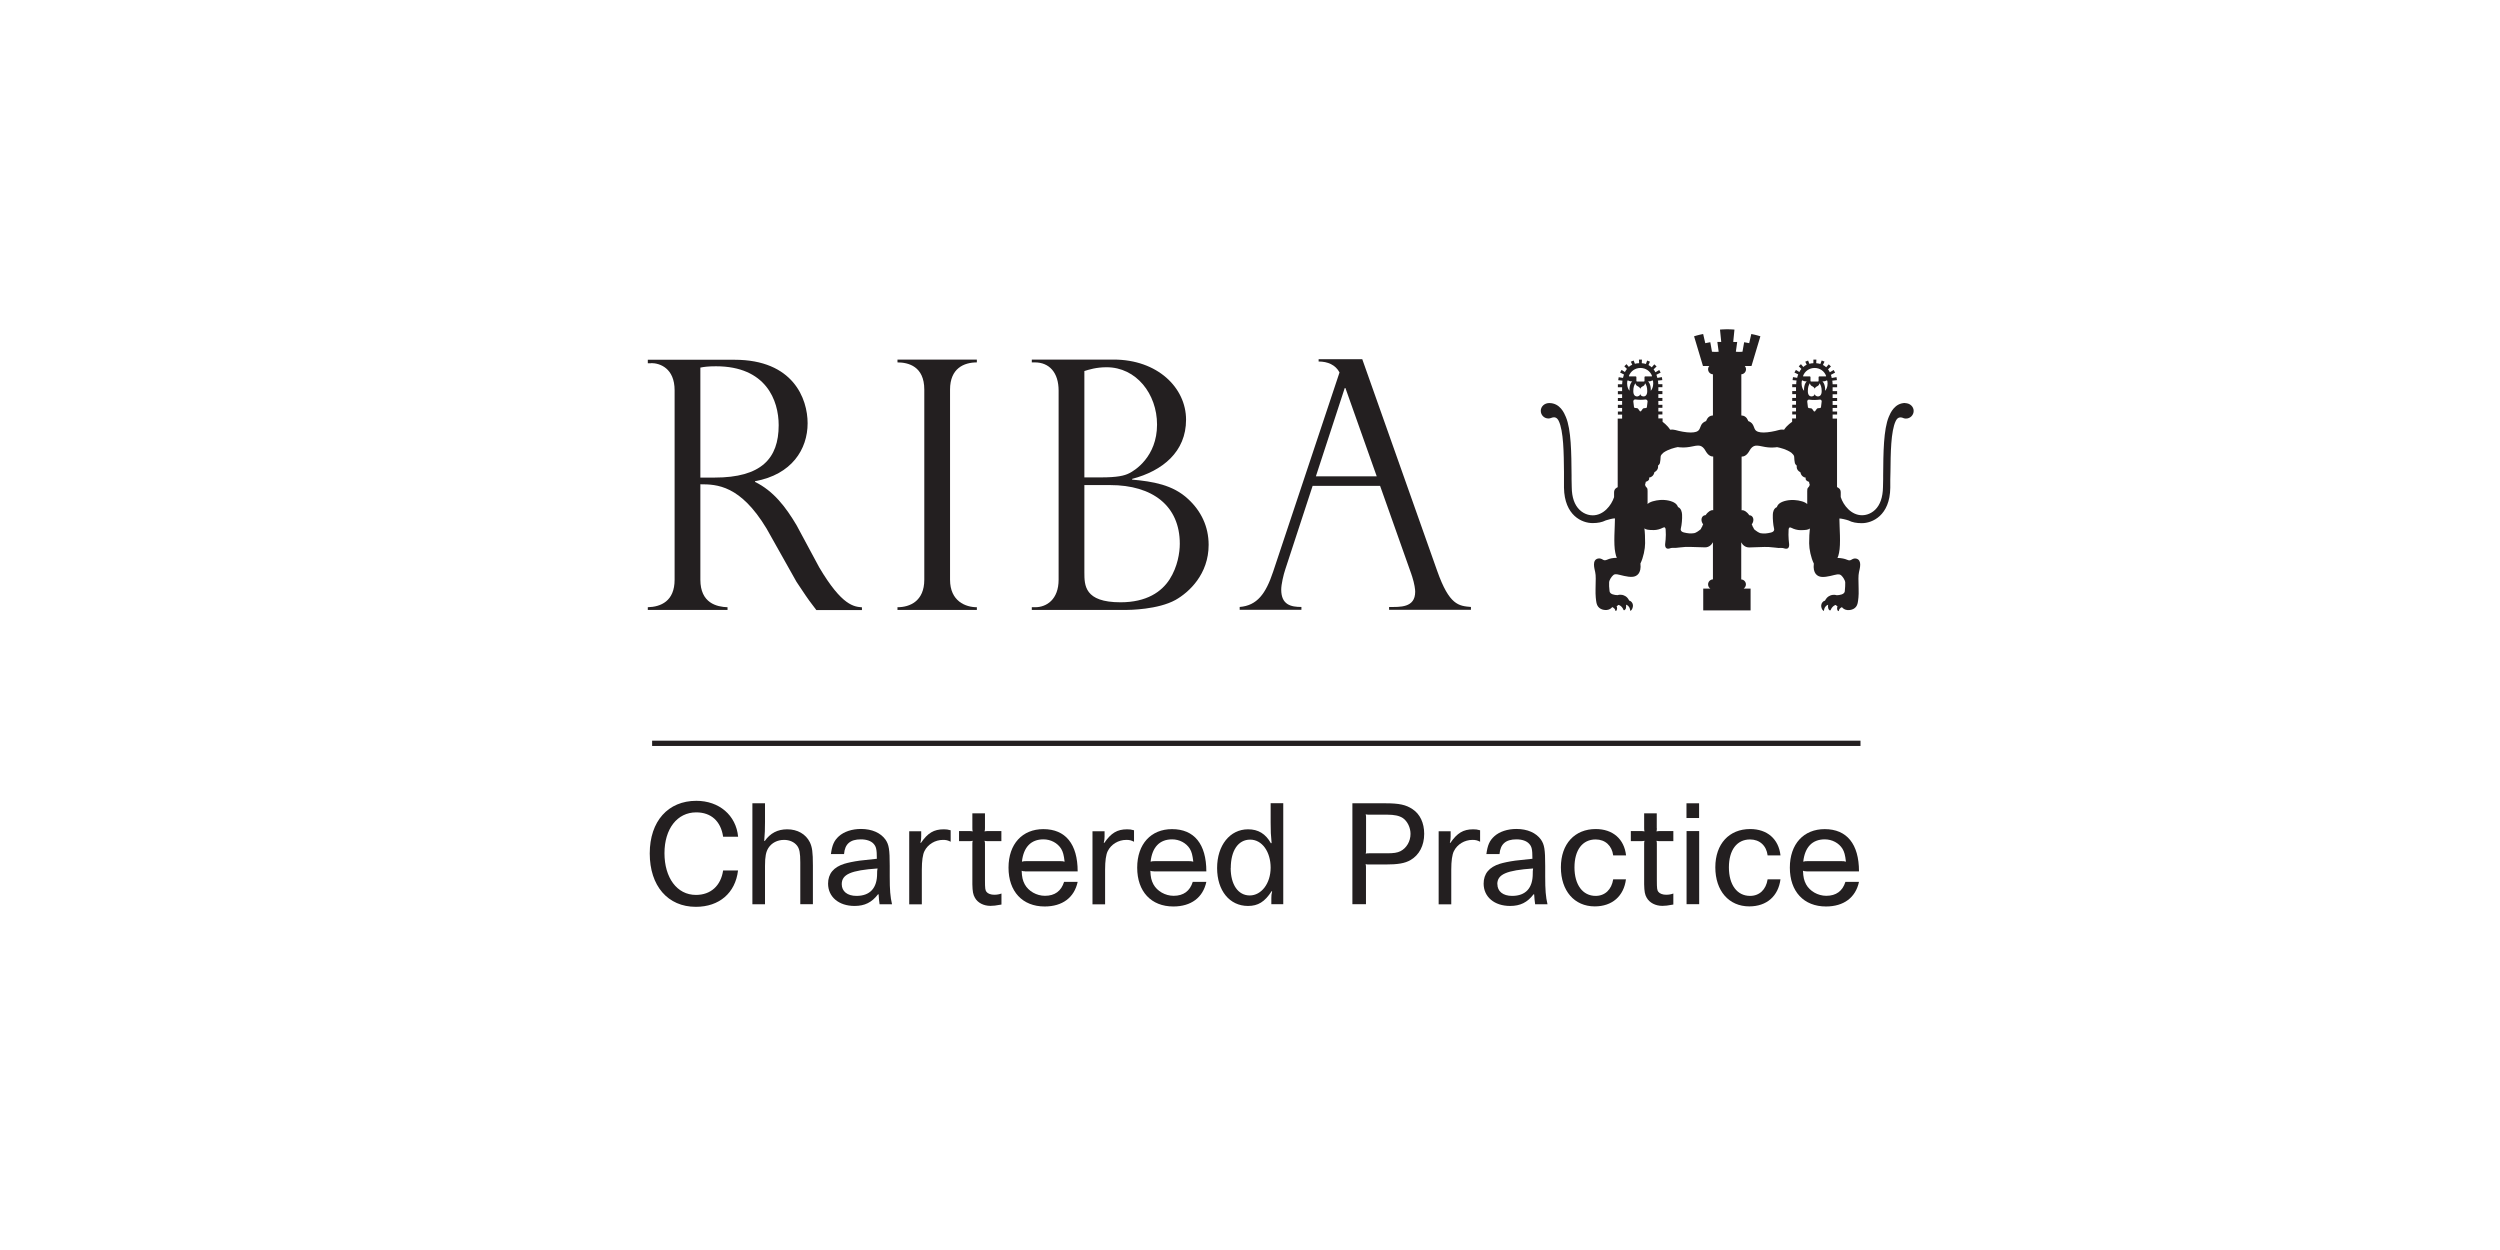 <svg xmlns="http://www.w3.org/2000/svg" id="Layer_1" data-name="Layer 1" viewBox="0 0 283.46 141.73"><defs><style>      .cls-1 {        fill: #231f20;      }      .cls-2 {        stroke: #231f20;        stroke-miterlimit: 10;        stroke-width: .6px;      }      .cls-2, .cls-3 {        fill: none;      }    </style></defs><rect class="cls-3" x="59.14" y="26.52" width="166.14" height="90.22"></rect><g><path class="cls-1" d="M83.68,98.7c-.3,2.55-2.13,4.12-4.78,4.12-3.18,0-5.23-2.37-5.23-6.05s2.1-5.97,5.28-5.97c2.59,0,4.51,1.64,4.74,4.07h-1.7c-.26-1.76-1.36-2.76-3.05-2.76-2.16,0-3.6,1.87-3.6,4.63s1.4,4.73,3.57,4.73c1.67,0,2.82-1.03,3.08-2.77h1.7Z"></path><path class="cls-1" d="M86.74,93.16c0,1-.02,1.25-.09,2.17l.06.03c.62-.89,1.46-1.33,2.55-1.33,1.16,0,2.1.54,2.56,1.46.27.56.35,1.12.35,2.64v4.39h-1.43v-4.73c0-1.09-.09-1.54-.36-1.9-.32-.42-.86-.66-1.48-.66-.75,0-1.4.33-1.78.92-.27.44-.38.96-.38,2.02v4.36h-1.43v-11.45h1.43v2.08Z"></path><path class="cls-1" d="M99.73,102.53c-.06-.47-.08-.62-.11-1.12l-.06-.02c-.71.93-1.51,1.33-2.67,1.33-1.79,0-3-1.03-3-2.53,0-1.12.62-1.87,1.84-2.25.39-.12,1.03-.26,1.76-.36.45-.06,1-.12,1.93-.21,0-1.07-.08-1.37-.36-1.69-.29-.33-.81-.51-1.45-.51-1.22,0-1.82.53-1.91,1.67h-1.49c.14-1.03.36-1.52.89-2.01.59-.54,1.51-.84,2.52-.84,1.24,0,2.23.44,2.78,1.21.39.57.48,1.12.48,2.98v1.21c0,1.51.06,2.28.26,3.14h-1.4ZM95.44,100.25c0,.81.63,1.33,1.67,1.33,1.54,0,2.35-.89,2.34-2.55,0-.24,0-.3.05-.56-3.02.21-4.06.66-4.06,1.78Z"></path><path class="cls-1" d="M104.45,94.23v.62c0,.29-.02.41-.09.72h.06c.77-1.12,1.46-1.54,2.59-1.54.29,0,.45.02.78.11v1.3c-.33-.17-.53-.21-.87-.21-.89,0-1.72.5-2.1,1.27-.2.39-.3,1.13-.3,2.1v3.94h-1.43v-8.29h1.36Z"></path><path class="cls-1" d="M111.68,93.88c0,.18,0,.23-.05.39.17-.04.21-.04.39-.04h1.52v1.14h-1.52c-.18,0-.23,0-.39-.04.05.17.05.21.05.39v4.09c0,.94.03,1.12.17,1.31.16.21.5.33.89.33.3,0,.57-.05.81-.14v1.25c-.66.12-.92.15-1.25.15-.77,0-1.45-.35-1.76-.92-.21-.36-.27-.71-.29-1.52v-4.55c0-.18,0-.23.04-.39-.17.04-.21.04-.39.04h-1.16v-1.14h1.16c.18,0,.23,0,.39.04-.04-.17-.04-.21-.04-.39v-1.66h1.43v1.66Z"></path><path class="cls-1" d="M116.22,98.79c-.18,0-.23,0-.38-.06.03.74.12,1.1.35,1.54.42.77,1.34,1.3,2.29,1.3,1.12,0,1.85-.54,2.17-1.58h1.54c-.38,1.78-1.73,2.79-3.74,2.79-2.52,0-4.1-1.7-4.1-4.4s1.58-4.37,3.95-4.37c2.52,0,3.89,1.7,3.89,4.79h-5.97ZM120.17,97.64c.26,0,.32,0,.54.06-.09-.77-.18-1.1-.39-1.46-.41-.66-1.18-1.07-2.01-1.07-1.42,0-2.26.89-2.44,2.53.21-.06.27-.06.53-.06h3.77Z"></path><path class="cls-1" d="M125.24,94.23v.62c0,.29-.02.41-.09.72h.06c.77-1.12,1.46-1.54,2.59-1.54.29,0,.45.02.78.11v1.3c-.33-.17-.53-.21-.88-.21-.89,0-1.72.5-2.1,1.27-.2.39-.3,1.13-.3,2.1v3.94h-1.43v-8.29h1.36Z"></path><path class="cls-1" d="M130.81,98.79c-.18,0-.23,0-.38-.06.03.74.12,1.1.35,1.54.42.77,1.34,1.3,2.29,1.3,1.12,0,1.85-.54,2.17-1.58h1.54c-.38,1.78-1.73,2.79-3.74,2.79-2.52,0-4.1-1.7-4.1-4.4s1.58-4.37,3.95-4.37c2.52,0,3.89,1.7,3.89,4.79h-5.97ZM134.76,97.64c.26,0,.32,0,.54.06-.09-.77-.18-1.1-.39-1.46-.41-.66-1.18-1.07-2.01-1.07-1.42,0-2.26.89-2.44,2.53.21-.06.27-.06.53-.06h3.77Z"></path><path class="cls-1" d="M144.15,102.53v-.69c0-.3.01-.44.09-.79h-.06c-.78,1.21-1.54,1.67-2.68,1.67-2.08,0-3.5-1.73-3.5-4.3s1.45-4.39,3.51-4.39c1.16,0,1.99.51,2.59,1.58l.08-.02c-.09-.99-.11-1.27-.11-2.32v-2.2h1.43v11.45h-1.36ZM139.54,98.42c0,1.88.84,3.11,2.16,3.11s2.37-1.36,2.37-3.15-.96-3.18-2.32-3.18-2.2,1.24-2.2,3.23Z"></path><path class="cls-1" d="M153.35,91.08h3.74c1.57,0,2.32.17,3.06.66.86.56,1.33,1.57,1.33,2.8,0,1.33-.56,2.4-1.54,2.97-.65.38-1.43.51-2.88.51h-1.83c-.18,0-.22,0-.39-.04.04.17.04.21.04.39v4.15h-1.54v-11.45ZM154.89,96.4c0,.18,0,.23-.04.39.17-.04.21-.04.39-.04h2.01c.77,0,1.18-.06,1.54-.24.69-.35,1.14-1.12,1.14-1.96,0-.72-.35-1.43-.86-1.79-.41-.27-.96-.39-1.81-.39h-2.02c-.18,0-.22,0-.39-.04.04.17.04.21.04.39v3.69Z"></path><path class="cls-1" d="M164.48,94.23v.62c0,.29-.02.41-.09.72h.06c.77-1.12,1.46-1.54,2.59-1.54.29,0,.45.02.78.11v1.3c-.33-.17-.53-.21-.87-.21-.89,0-1.72.5-2.1,1.27-.2.39-.3,1.13-.3,2.1v3.94h-1.43v-8.29h1.36Z"></path><path class="cls-1" d="M174.06,102.53c-.06-.47-.08-.62-.11-1.12l-.06-.02c-.71.93-1.51,1.33-2.67,1.33-1.79,0-3-1.03-3-2.53,0-1.12.62-1.87,1.84-2.25.39-.12,1.03-.26,1.76-.36.45-.06,1-.12,1.93-.21,0-1.07-.07-1.37-.36-1.69-.29-.33-.81-.51-1.45-.51-1.22,0-1.82.53-1.92,1.67h-1.49c.14-1.03.36-1.52.89-2.01.59-.54,1.51-.84,2.52-.84,1.24,0,2.23.44,2.78,1.21.39.57.48,1.12.48,2.98v1.21c0,1.51.06,2.28.26,3.14h-1.4ZM169.78,100.25c0,.81.63,1.33,1.67,1.33,1.54,0,2.35-.89,2.34-2.55,0-.24,0-.3.04-.56-3.02.21-4.06.66-4.06,1.78Z"></path><path class="cls-1" d="M184.36,99.68c-.24,1.93-1.57,3.09-3.54,3.09-2.31,0-3.84-1.76-3.84-4.43s1.58-4.34,3.95-4.34c1.93,0,3.23,1.12,3.44,2.99h-1.46c-.14-1.1-.9-1.81-1.99-1.81-1.49,0-2.4,1.19-2.4,3.17s.94,3.23,2.4,3.23c1.05,0,1.81-.71,1.99-1.88h1.46Z"></path><path class="cls-1" d="M187.86,93.88c0,.18,0,.23-.04.39.17-.04.21-.04.39-.04h1.52v1.14h-1.52c-.18,0-.23,0-.39-.04.04.17.04.21.04.39v4.09c0,.94.03,1.12.17,1.31.17.21.5.33.89.33.3,0,.57-.05.81-.14v1.25c-.66.12-.92.15-1.25.15-.77,0-1.45-.35-1.77-.92-.21-.36-.27-.71-.29-1.52v-4.55c0-.18,0-.23.04-.39-.17.04-.21.04-.39.04h-1.16v-1.14h1.16c.18,0,.23,0,.39.04-.04-.17-.04-.21-.04-.39v-1.66h1.43v1.66Z"></path><path class="cls-1" d="M191.22,91.08h1.43v1.67h-1.43v-1.67ZM192.66,94.23v8.29h-1.43v-8.29h1.43Z"></path><path class="cls-1" d="M201.88,99.68c-.24,1.93-1.57,3.09-3.54,3.09-2.31,0-3.85-1.76-3.85-4.43s1.58-4.34,3.95-4.34c1.93,0,3.23,1.12,3.44,2.99h-1.46c-.13-1.1-.9-1.81-1.99-1.81-1.49,0-2.4,1.19-2.4,3.17s.93,3.23,2.4,3.23c1.06,0,1.81-.71,1.99-1.88h1.46Z"></path><path class="cls-1" d="M204.81,98.79c-.18,0-.23,0-.38-.06.03.74.12,1.1.35,1.54.42.77,1.34,1.3,2.29,1.3,1.12,0,1.85-.54,2.17-1.58h1.54c-.38,1.78-1.73,2.79-3.74,2.79-2.52,0-4.1-1.7-4.1-4.4s1.58-4.37,3.95-4.37c2.52,0,3.89,1.7,3.89,4.79h-5.97ZM208.76,97.64c.26,0,.32,0,.54.06-.09-.77-.18-1.1-.39-1.46-.41-.66-1.18-1.07-2.01-1.07-1.42,0-2.26.89-2.44,2.53.21-.06.27-.06.53-.06h3.77Z"></path></g><line class="cls-2" x1="73.94" y1="84.28" x2="210.95" y2="84.28"></line><g><g><path class="cls-1" d="M79.41,54.15v-12.47c.39-.08.87-.15,1.77-.15,5.69,0,7.11,3.88,7.11,6.68,0,3.79-1.98,5.94-7.27,5.94h-1.61ZM73.84,41.17c.99,0,2.65.59,2.65,3.08v21.48c0,2.45-1.58,3.08-3.04,3.12v.31h9.04v-.31c-1.23-.04-3.08-.47-3.08-3.12v-10.82c1.89,0,4.54.11,7.5,5.01l3.4,6.05s.67,1.02,1.03,1.54c.59.87.91,1.22,1.22,1.66h5.17v-.31c-.87-.08-2.24-.12-4.85-4.54l-2.57-4.78c-1.22-2.05-2.6-3.87-4.7-4.9v-.08c4.15-.75,5.96-3.61,5.96-6.57,0-2.77-1.62-7.2-8.29-7.2h-9.83v.4h.39Z"></path><path class="cls-1" d="M110.76,41.09c-1.46,0-3.04.67-3.04,3.08v21.56c0,2.45,1.78,3.12,3.04,3.12v.31h-9v-.31c1.38,0,3.04-.67,3.04-3.12v-21.56c0-2.64-1.82-3.08-3.04-3.08v-.32h9v.32Z"></path><path class="cls-1" d="M122.95,54.13v-12.06c.51-.16,1.34-.43,2.52-.43,3.36,0,5.72,3.02,5.72,6.5,0,3.67-2.57,5.24-3.16,5.52-.55.28-1.34.47-3.24.47h-1.85ZM127.6,69.16c.48,0,3.71-.04,5.69-1.14,1.54-.87,3.75-2.92,3.75-6.24,0-2.09-.87-3.86-2.33-5.2-1.73-1.62-4.01-1.99-6.35-2.2v-.08c3.47-.91,6.12-3.08,6.12-6.71s-3.24-6.82-8.21-6.82h-9.28v.32h.35c1.62,0,2.69,1.14,2.69,3.2v21.44c0,2.25-1.38,3.12-2.65,3.12h-.39v.31h10.62ZM125.87,55c4.81,0,7.9,2.35,7.9,6.65,0,.99-.24,2.6-1.15,4.03-.91,1.42-2.61,2.61-5.57,2.61-4.1,0-4.1-1.93-4.1-3.4v-9.89h2.92Z"></path><path class="cls-1" d="M149.52,40.99c.99,0,1.9.36,2.36,1.24l-7.53,22.6c-.83,2.49-1.81,3.83-3.79,3.99v.32h7v-.32c-1.18,0-2.29-.24-2.29-1.97,0-.59.26-1.7.46-2.29l3.1-9.47h7.65l3.55,10.02s.04.16.08.24c.28.87.35,1.5.35,1.74,0,1.85-1.74,1.73-2.96,1.73v.32h9.28v-.32c-1.38-.12-2.45-.19-3.83-4.1l-8.49-23.99h-4.95v.26ZM149.2,54.01l3.27-10.01h.08l3.55,10.01h-6.91Z"></path></g><path class="cls-1" d="M216.04,45.69c-1.22,0-1.7,1.14-1.88,1.57-.6,1.44-.62,4.09-.64,6.65v.43s-.02.9-.02.9c-.02,1.14-.32,2.01-.89,2.56-.58.56-1.23.62-1.48.62-1.23,0-2.12-1.12-2.42-2.06v-.54c0-.42-.32-.54-.42-.59v-7.77h-.5v-.46h.51v-.34h-.51v-.41h.51v-.34h-.51v-.44h.51v-.34h-.51v-.43h.51v-.35h-.51v-.44h.51v-.34h-.51c0-.14-.02-.27-.04-.41l.53-.06-.05-.34-.54.1c-.02-.13-.06-.25-.1-.36l.48-.25-.16-.3-.44.26c-.05-.11-.12-.23-.2-.33l.33-.33-.25-.24-.29.33c-.11-.1-.23-.19-.37-.26l.18-.38-.32-.13-.15.4c-.14-.05-.3-.07-.47-.09l.02-.41h-.34v.41c-.16,0-.32.03-.46.07l-.14-.37-.32.13.16.34c-.14.07-.27.15-.38.26l-.27-.32-.25.24.3.3c-.09.1-.17.22-.23.35l-.39-.24-.17.3.43.21c-.05.13-.09.25-.12.39l-.47-.08-.05.34.45.04c-.02.14-.04.28-.04.42h-.45v.34h.43v.44h-.43v.35h.43v.43h-.43v.34h.43v.43h-.43v.35h.43v.41h-.43v.34h.43v.46h-.44v.38s-.58.37-.91.89c-.18-.03-.39-.02-.6.04-.49.14-1.21.28-1.72.28s-.82-.1-.97-.33c-.1-.15-.14-.39-.28-.6-.09-.15-.27-.29-.5-.37,0,0-.16-.61-.75-.63h-.03v-4.67c.29-.02.53-.26.53-.57,0-.14-.05-.27-.14-.37h.76l1.01-3.37s-.49-.16-1.03-.26l-.24,1.04s-.29-.05-.57-.11l-.19,1.08s-.45.04-.75,0l.15-1.11s-.32.02-.45,0l.14-1.4s-.49-.04-.82-.04-.82.04-.82.04l.14,1.4c-.12,0-.44,0-.44,0l.15,1.11c-.31.04-.76,0-.76,0l-.19-1.08c-.27.06-.57.11-.57.11l-.24-1.04c-.54.1-1.03.26-1.03.26l1.01,3.37h.72c-.09.09-.14.22-.14.37,0,.31.25.56.55.57v4.67h-.03c-.58.02-.74.63-.74.63-.23.08-.41.22-.51.37-.13.22-.18.45-.28.6-.15.23-.45.33-.97.33s-1.23-.14-1.72-.28c-.22-.06-.42-.07-.6-.04-.33-.52-.86-.89-.86-.89v-.39h-.48v-.45h.46v-.34h-.46v-.41h.46v-.34h-.46v-.44h.46v-.34h-.46v-.43h.46v-.35h-.46v-.44h.46v-.34h-.47c0-.14-.02-.28-.04-.41l.5-.05-.05-.34-.51.09c-.03-.13-.07-.24-.11-.36l.48-.24-.16-.3-.43.26c-.06-.12-.13-.22-.21-.33l.34-.33-.26-.24-.29.34c-.11-.1-.24-.19-.37-.26l.17-.38-.32-.13-.14.39c-.15-.05-.3-.07-.47-.09l.02-.41h-.34l.02.41c-.17,0-.34.03-.48.07l-.14-.37-.32.13.16.34c-.15.07-.28.15-.39.25l-.26-.31-.25.24.3.3c-.09.11-.16.22-.23.35l-.38-.24-.17.3.44.22c-.04.13-.08.26-.11.39l-.49-.08-.05.34.48.05c-.02.14-.03.28-.04.41h-.48v.34h.48v.44h-.48v.35h.48v.43h-.48v.34h.48v.43h-.48v.35h.48v.41h-.48v.35h.48v.45h-.5v7.78c-.1.05-.41.17-.41.59v.54c-.31.94-1.19,2.06-2.42,2.06-.26,0-.91-.06-1.49-.62-.58-.56-.88-1.42-.89-2.56l-.02-.9v-.43c-.02-2.56-.04-5.21-.65-6.65-.18-.43-.66-1.57-1.88-1.57-.54,0-.96.39-.96.88s.39.87.87.87c.1,0,.2-.02.3-.06h.01s.04-.02.04-.02c.37-.13.62-.03.81.35.56,1.14.58,3.71.6,5.78,0,0,0,.85,0,.85v.94c.05,3.18,2.06,4.02,3.24,4.02.59,0,1.07-.09,1.51-.31.24-.09.89-.25,1.03-.22,0,.95-.18,2.9.04,3.89.05.25.1.44.17.58-.44,0-.82.08-1.07.2-.26.12-.39.08-.52,0-.14-.09-.35-.17-.55-.12-.7.17-.39,1.14-.31,1.54.09.39.06.95.04,1.88-.02.8.05,1.33.11,1.63.15.68.77.82,1.18.78.29-.03.49-.18.6-.33.21.09.32.25.34.33.03.14.07.15.12.09.06-.08.08-.14.09-.27,0-.07-.01-.17-.05-.26.11-.06.09-.01.17-.11.04-.05.15,0,.23.06.08.05.28.2.37.46.06.15.22.01.28-.15.03-.1.03-.26.02-.42.12.04.36.15.45.53.03.13-.02.23.12.12.14-.1.23-.42.21-.61-.03-.25-.21-.46-.43-.51,0,0,0,0,0,0-.23-.49-.59-.59-.79-.64-.12-.03-.34-.03-.53.03-.33-.01-.85-.09-.9-.44-.05-.35-.07-.83-.05-1.01.02-.3.29-.65.42-.77.12-.12.2-.18.5-.14.3.04,1.16.34,1.75.28.46-.04,1.01-.38.88-1.51.33-.67.53-1.65.53-2.3s-.02-1.22-.08-1.68c.17.15.47.19,1.08.19.33,0,.73-.11.98-.25.26-.14.33-.02.35.19.07.79-.06,1.66-.06,1.66-.01.18.02.38.15.46.12.08.28.06.43,0,.17-.07.43-.03.62-.04.34-.02.58-.08,1.12-.11.48-.02,1.65.05,2.21.05.47,0,.75-.32.89-.58v4.21c-.3.01-.55.26-.55.57,0,.2.1.38.26.48h-.81v2.47h5.37v-2.47h-.79c.15-.11.26-.28.26-.48,0-.3-.24-.55-.53-.56v-4.21c.14.27.43.58.9.58.56,0,1.72-.08,2.21-.05.53.03.78.09,1.12.11.19.01.45-.03.62.04.15.05.3.07.43,0,.13-.08.16-.28.15-.46,0,0-.12-.87-.06-1.66.02-.21.09-.33.35-.19.26.14.66.25.98.25.61,0,.91-.04,1.08-.19-.05.46-.08,1.02-.08,1.68s.2,1.63.53,2.3c-.14,1.14.42,1.47.88,1.51.6.06,1.46-.25,1.76-.28.3-.03.37.03.5.14.12.12.4.47.42.77,0,.18,0,.65-.05,1.01-.05.35-.58.43-.91.44-.19-.06-.41-.06-.54-.03-.2.05-.56.16-.79.64,0,0,0,0,0,0-.22.05-.4.26-.43.51-.03.19.07.51.21.61.14.11.09,0,.12-.12.09-.38.33-.49.45-.53-.02.16-.02.32.02.42.05.17.22.31.28.15.1-.26.29-.41.37-.46.08-.07.19-.11.23-.06.07.1.05.05.16.11-.03.09-.04.19-.04.26,0,.13.02.19.09.27.05.05.1.05.13-.09.01-.08.12-.24.33-.33.11.15.31.3.6.33.42.04,1.04-.11,1.18-.78.06-.31.14-.83.11-1.63-.02-.92-.05-1.48.04-1.88.08-.39.39-1.36-.3-1.54-.21-.06-.41.03-.55.12-.13.08-.26.12-.52,0-.25-.11-.63-.19-1.07-.2.07-.14.13-.32.18-.58.22-.99.04-2.94.04-3.89.13-.02.79.13,1.03.22.43.22.92.31,1.51.31,1.18,0,3.19-.85,3.23-4.02v-.94s.02-.85.02-.85c.02-2.07.04-4.64.6-5.78.19-.38.44-.48.81-.35,0,0,.03.02.03.02h.01c.1.04.2.06.3.06.49,0,.88-.39.88-.87s-.42-.88-.96-.88ZM194.15,57.84c-.15,0-.48.15-.76.57-.09,0-.18.03-.26.08-.26.19-.29.61-.02.96-.05.07-.08.15-.1.23-.05.08-.13.21-.17.32-.23.2-.56.42-.74.45-.41.07-.76.02-1.14-.07-.4-.09-.44-.31-.36-.56.07-.26.15-.98.12-1.47-.01-.25-.09-.71-.46-.86-.06-.17-.17-.32-.32-.43-.35-.26-1.05-.42-1.71-.37-.53.04-1.19.2-1.42.46v-1.47c0-.19,0-.3-.12-.42-.12-.11-.16-.21-.16-.37.06-.06.07-.26.07-.26.53-.16.37-.47.37-.47.57-.11.61-.62.61-.62.53-.27.41-.74.41-.74.05-.05.18-.15.22-.3.04-.15.08-.57.08-.73,0-.15.19-.34.32-.45.55-.39,1.28-.56,1.62-.63.14.02.28.04.45.04.35.02.77-.02,1.23-.12.54-.12.75-.1.9-.05.15.05.38.19.59.59,0,0,.31.62.82.61.01,0,.02,0,.03,0v6.09s-.06-.01-.1-.01ZM205.03,55.27c-.12.11-.12.23-.12.42v1.47c-.23-.26-.89-.43-1.42-.46-.67-.05-1.36.11-1.71.37-.15.11-.26.26-.31.43-.37.14-.46.6-.46.86-.02.49.05,1.21.12,1.47.08.25.04.47-.36.56-.38.09-.74.14-1.14.07-.18-.03-.51-.25-.74-.45-.04-.11-.12-.24-.17-.32-.02-.08-.05-.16-.1-.23.26-.35.24-.76-.02-.96-.08-.05-.17-.08-.26-.08-.28-.42-.6-.57-.77-.57-.04,0-.07,0-.1.01v-6.09s.02,0,.03,0c.52.01.83-.61.83-.61.21-.41.44-.54.58-.59.16-.06.37-.07.91.05.45.1.87.14,1.22.12.17,0,.31-.02.45-.04.35.07,1.07.24,1.62.63.13.11.32.31.32.45,0,.17.04.59.08.73.05.15.18.26.22.3,0,0-.13.47.41.74,0,0,.04.51.61.62,0,0-.16.3.37.47,0,0,.01.21.07.26,0,.16-.05.26-.17.37ZM206.97,68.07s0,0,0,0c0,0,0,0,0,0ZM184.75,68.07h0s.02,0,0,0ZM186.61,45.3s.1.02.13.05l.02.03s.05.09.05.13l-.08.66s-.04.09-.09.09l-.28.03s-.09.04-.11.08l-.19.26s-.08.03-.12,0l-.19-.26s-.07-.08-.11-.09l-.29-.03s-.08-.05-.08-.09l-.08-.66s.01-.1.05-.13l.02-.03s.09-.05.13-.05c.45.05.76.06,1.23,0ZM185.99,43.26h-.39s-.06-.03-.06-.06v-.45s-.03-.07-.06-.07h-.76s-.04-.04-.03-.06c.2-.53.71-.9,1.31-.9s1.12.37,1.31.9c0,.02,0,.06-.03.06h-.76s-.06.03-.06.07v.45s-.03.06-.06.06h-.4ZM185.98,44.13c0-.16.18-.29.34-.36.12-.06.19-.18.2-.32.14.17.25.43.25.89,0,.43-.18.58-.36.61-.19.02-.43-.08-.43-.32,0,.24-.24.34-.42.32-.19-.03-.37-.18-.37-.61,0-.45.11-.72.25-.89.01.14.09.26.21.32.15.07.34.2.34.36M206.35,45.3s.1.02.13.05l.03.03s.05.09.04.13l-.08.66s-.04.09-.09.09l-.29.03s-.09.05-.11.09l-.19.26s-.08.03-.12,0l-.19-.26s-.07-.08-.11-.08l-.29-.03s-.08-.05-.09-.09l-.08-.66s.02-.1.04-.13l.02-.03s.09-.06.13-.05c.47.06.79.05,1.23,0ZM205.34,43.26s-.06-.03-.06-.06v-.45s-.03-.07-.06-.07h-.76s-.04-.04-.02-.06c.19-.53.71-.9,1.31-.9s1.11.37,1.3.9c.01.02,0,.06-.03.06h-.76s-.06.03-.06.07v.45s-.03.06-.06.06h-.79ZM206.63,43.23c.19.04.37-.03.47-.09,0,0,.12-.12.12.34,0,.43-.17.71-.28.83.04-.79-.31-1.08-.31-1.08ZM204.55,44.31c-.11-.12-.28-.4-.28-.83,0-.46.12-.34.12-.34.1.06.28.13.47.09,0,0-.35.29-.31,1.08ZM186.86,43.23c.18.04.37-.03.47-.09,0,0,.12-.12.12.34,0,.43-.17.71-.28.83.04-.79-.31-1.08-.31-1.08ZM184.77,44.31c-.12-.12-.28-.4-.28-.83,0-.46.11-.34.11-.34.11.06.29.13.47.09,0,0-.35.29-.31,1.08ZM205.75,44.13c0-.16.18-.29.34-.36.12-.06.19-.18.21-.32.13.17.25.43.25.89,0,.43-.18.58-.37.61-.18.02-.42-.08-.42-.32,0,.24-.24.34-.42.32-.19-.03-.36-.18-.36-.61,0-.45.11-.72.24-.89.01.14.09.26.21.32.15.07.34.2.34.36"></path></g></svg>